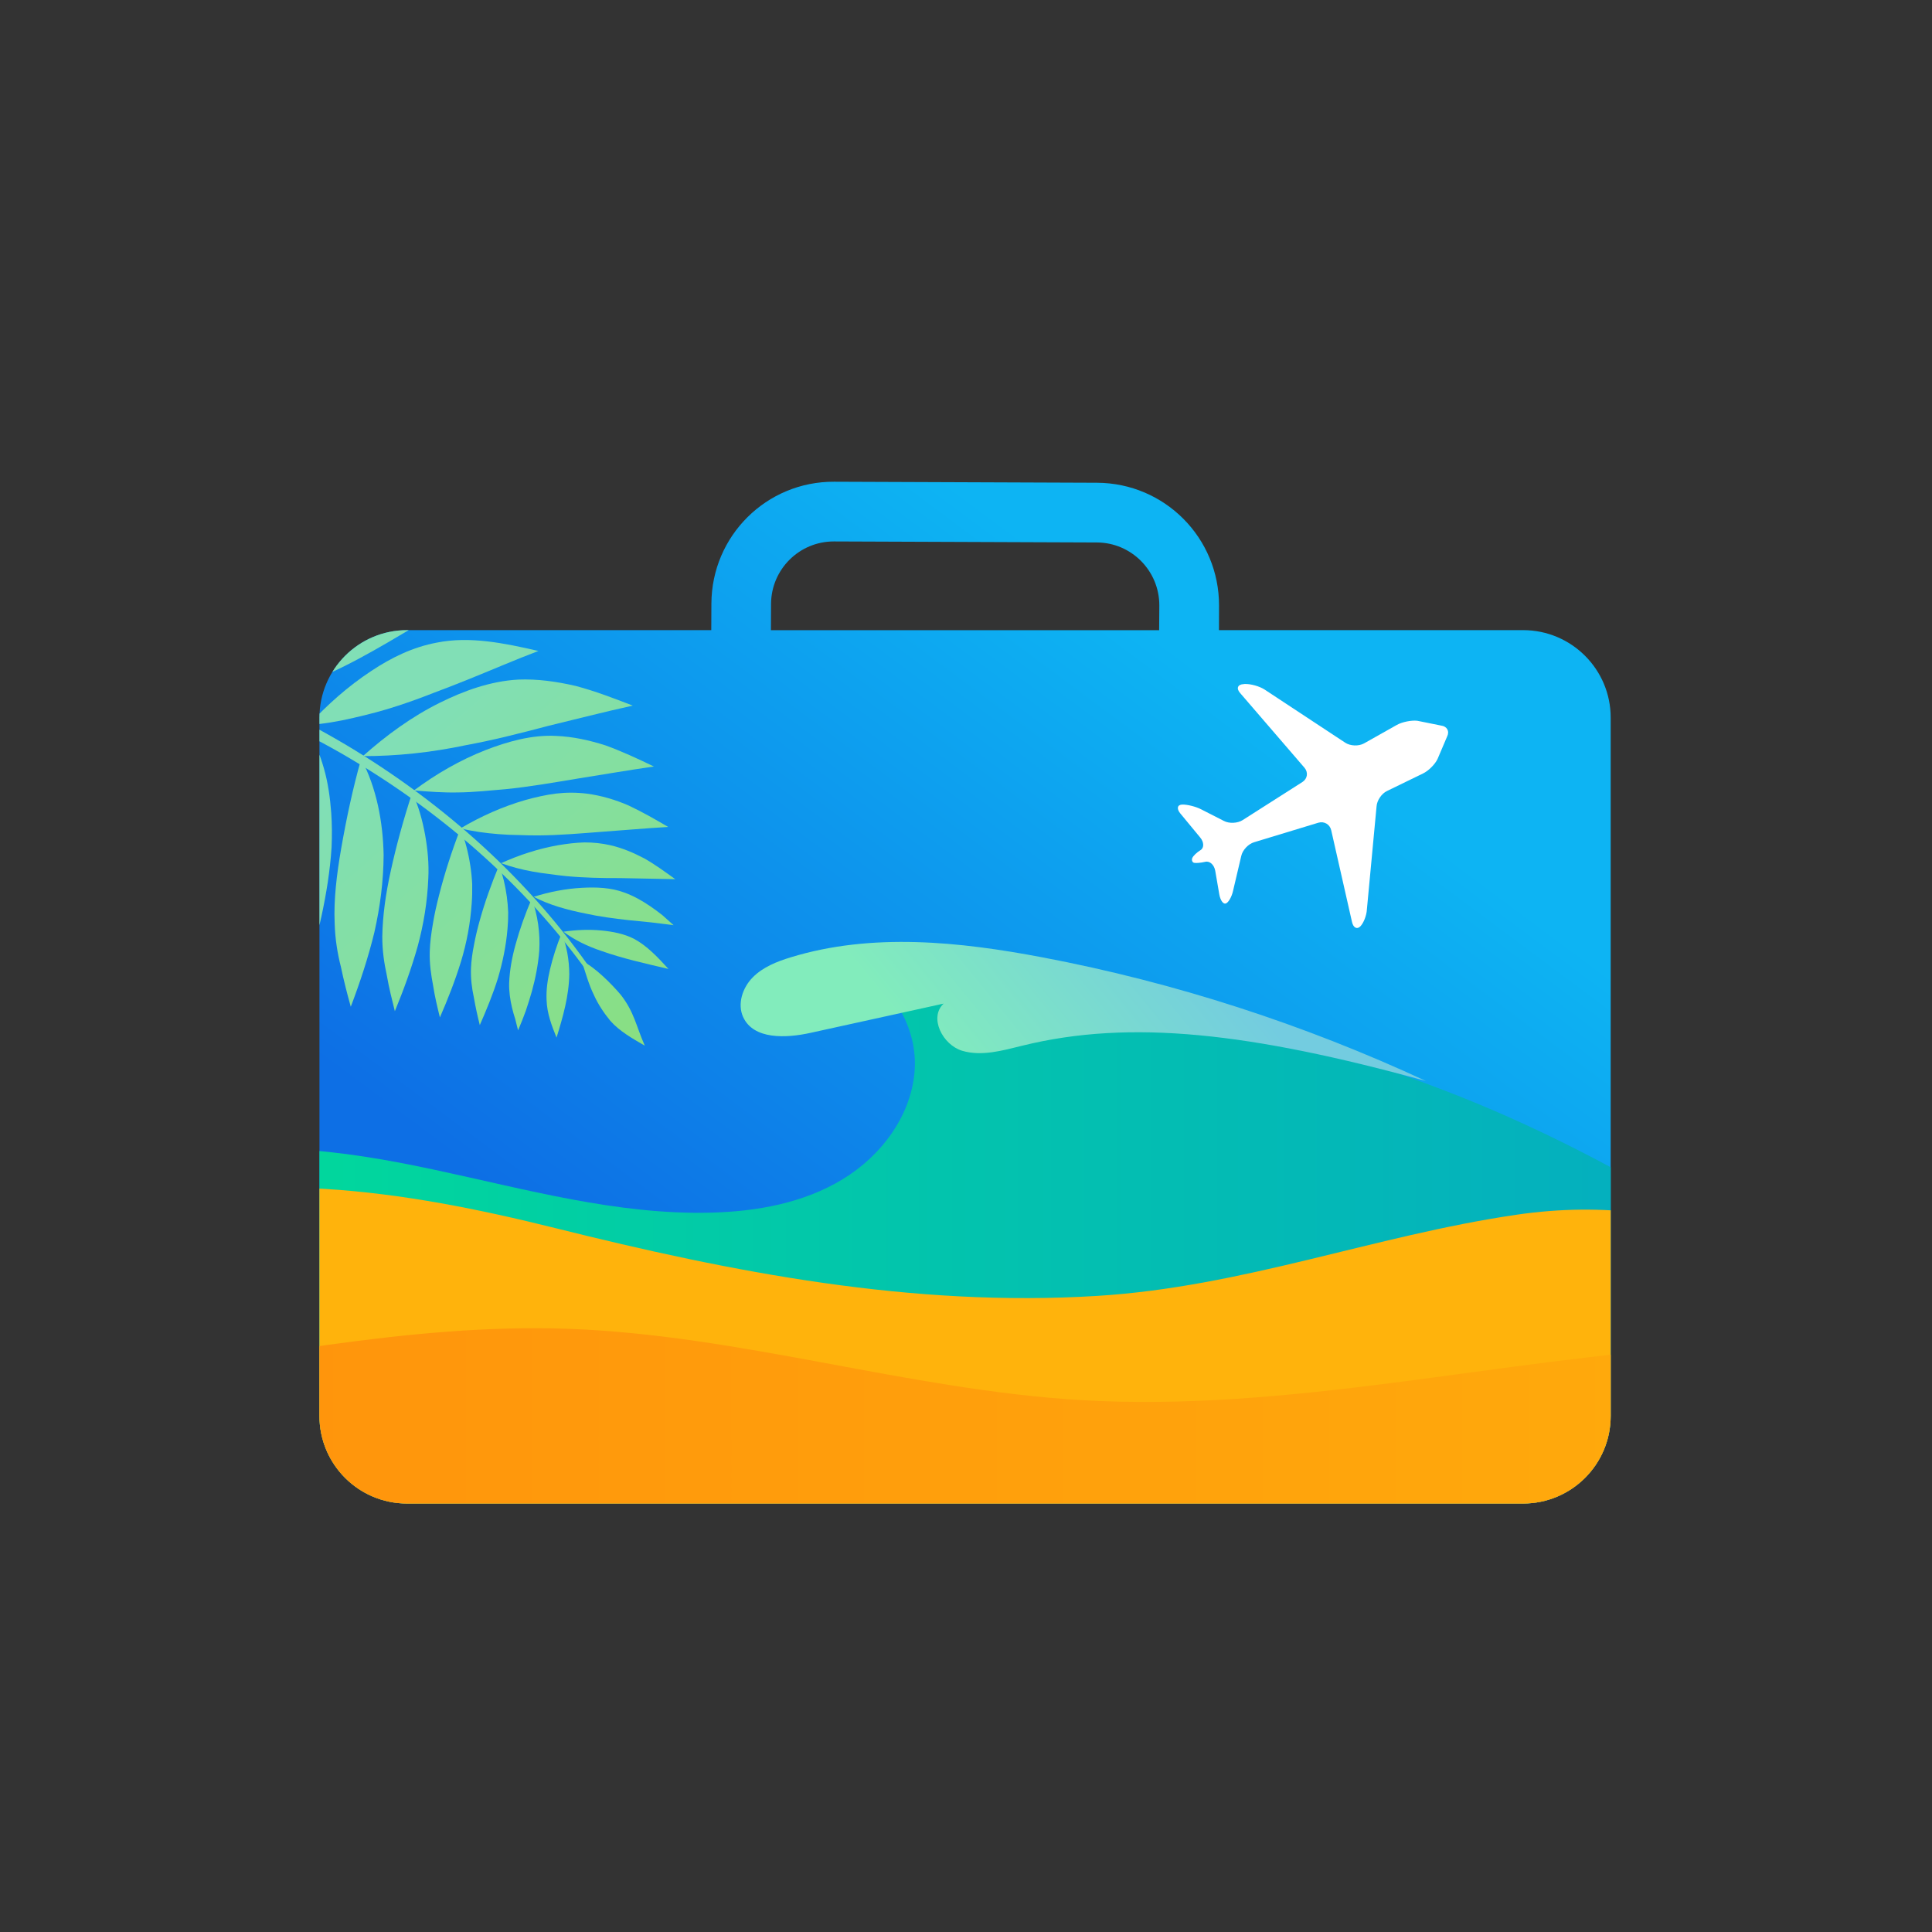 <?xml version="1.0" encoding="utf-8"?>
<!-- Generator: Adobe Illustrator 16.0.0, SVG Export Plug-In . SVG Version: 6.00 Build 0)  -->
<!DOCTYPE svg PUBLIC "-//W3C//DTD SVG 1.1//EN" "http://www.w3.org/Graphics/SVG/1.1/DTD/svg11.dtd">
<svg version="1.1" id="Calque_1" xmlns="http://www.w3.org/2000/svg" xmlns:xlink="http://www.w3.org/1999/xlink" x="0px" y="0px"
	 width="32px" height="32px" viewBox="0 0 32 32" enable-background="new 0 0 32 32" xml:space="preserve">
<rect x="0" y="0" width="32" height="32" fill="#333333" stroke="none"/>
<g>
	<g>
		<defs>
			<path id="SVGID_1_" d="M25.228,10.437h-5.038l0.001-0.407c0.002-1.12-0.898-2.028-2.019-2.034l-4.357-0.017
				c-1.119-0.005-2.027,0.897-2.032,2.017l-0.002,0.441H6.742c-0.801,0-1.451,0.65-1.451,1.451v11.564
				c0,0.803,0.65,1.451,1.451,1.451h18.485c0.801,0,1.451-0.648,1.451-1.451V11.888C26.679,11.087,26.028,10.437,25.228,10.437z
				 M12.771,10c0.004-0.571,0.469-1.033,1.041-1.032l4.357,0.017c0.572,0.003,1.033,0.47,1.033,1.041l-0.003,0.412h-6.43L12.771,10z
				"/>
		</defs>
		<linearGradient id="SVGID_2_" gradientUnits="userSpaceOnUse" x1="12.233" y1="22.712" x2="20.538" y2="11.553">
			<stop  offset="0" style="stop-color:#0D6FE5"/>
			<stop  offset="1" style="stop-color:#0DB4F3"/>
		</linearGradient>
		<use xlink:href="#SVGID_1_"  overflow="visible" fill="url(#SVGID_2_)"/>
		<clipPath id="SVGID_3_">
			<use xlink:href="#SVGID_1_"  overflow="visible"/>
		</clipPath>
		<g clip-path="url(#SVGID_3_)">
			<linearGradient id="SVGID_4_" gradientUnits="userSpaceOnUse" x1="-0.447" y1="26.607" x2="33.072" y2="26.607">
				<stop  offset="0" style="stop-color:#00E194"/>
				<stop  offset="1" style="stop-color:#05A4C8"/>
			</linearGradient>
			<path fill="url(#SVGID_4_)" d="M32.231,23.049c-2.545-1.987-5.305-3.839-8.321-4.993c-3.18-1.217-6.557-1.918-9.958-2.058
				c0.74,0.16,1.242,0.951,1.199,1.707s-0.547,1.435-1.194,1.827c-0.647,0.394-1.419,0.533-2.176,0.553
				c-1.555,0.041-3.077-0.389-4.598-0.713c-1.521-0.326-3.125-0.544-4.613-0.092c-3.781,1.15-2.982,5.834-2.872,8.93
				c0.066,1.871,0.216,3.939,1.557,5.246c1.06,1.035,2.615,1.334,4.074,1.586c2.693,0.463,5.385,0.926,8.078,1.389
				c2.426,0.418,4.869,0.838,7.33,0.779c2.461-0.057,4.967-0.621,6.993-2.02c2.06-1.422,3.521-3.686,3.968-6.148
				C32.145,26.579,34.205,24.589,32.231,23.049z"/>
		</g>
		<linearGradient id="SVGID_5_" gradientUnits="userSpaceOnUse" x1="12.819" y1="32.473" x2="13.683" y2="22.882">
			<stop  offset="0.081" style="stop-color:#FF8E0C"/>
			<stop  offset="1" style="stop-color:#FFB30C"/>
		</linearGradient>
		<path clip-path="url(#SVGID_3_)" fill="url(#SVGID_5_)" d="M-4.24,23.946c1.567-1.667,3.618-3.092,5.804-3.816
			c2.496-0.827,5.139-0.411,7.633,0.211c2.946,0.736,5.915,1.313,8.977,1.123c2.405-0.148,4.58-0.996,6.929-1.342
			c1.521-0.225,2.689,0.021,4.129,0.364c0.572,0.137,1.154,0.307,1.617,0.669c0.776,0.607,0.615,1.118,0.485,1.914
			c-0.155,0.952-0.022,1.984-0.106,2.951c-0.178,2.041-0.842,4.195-2.484,5.416c-1.506,1.119-3.511,1.232-5.387,1.266
			c-6.91,0.117-13.882-0.301-20.563-2.07c-1.368-0.361-2.762-0.803-3.846-1.713c-0.761-0.641-1.325-1.479-1.879-2.303
			C-3.466,25.817-3.705,24.743-4.24,23.946z"/>
		<g clip-path="url(#SVGID_3_)">
			<linearGradient id="SVGID_6_" gradientUnits="userSpaceOnUse" x1="9.511" y1="18.341" x2="5.223" y2="13.401">
				<stop  offset="0" style="stop-color:#89DF81"/>
				<stop  offset="1" style="stop-color:#81DFB6"/>
			</linearGradient>
			<path fill="url(#SVGID_6_)" d="M0.457,10.62l0.045-0.248c1.843,0.352,3.625,1.015,5.237,1.97c1.607,0.96,3.036,2.235,4.094,3.78
				l-0.08,0.008c-1.079-1.509-2.513-2.739-4.112-3.659C4.036,11.558,2.27,10.936,0.457,10.62z"/>
			<linearGradient id="SVGID_7_" gradientUnits="userSpaceOnUse" x1="10.717" y1="17.294" x2="6.429" y2="12.354">
				<stop  offset="0" style="stop-color:#89DF81"/>
				<stop  offset="1" style="stop-color:#81DFB6"/>
			</linearGradient>
			<path fill="url(#SVGID_7_)" d="M10.281,16.476c-0.153-0.181-0.433-0.463-0.648-0.563c0.063,0.189,0.116,0.388,0.203,0.565
				c0.07,0.156,0.165,0.298,0.272,0.429c0.151,0.172,0.362,0.291,0.572,0.413C10.534,16.991,10.507,16.765,10.281,16.476z"/>
			<g>
				<g>
					<linearGradient id="SVGID_8_" gradientUnits="userSpaceOnUse" x1="8.762" y1="18.999" x2="4.471" y2="14.056">
						<stop  offset="0" style="stop-color:#89DF81"/>
						<stop  offset="1" style="stop-color:#81DFB6"/>
					</linearGradient>
					<path fill="url(#SVGID_8_)" d="M3.12,12.017c-0.036-0.31-0.121-0.619-0.267-0.896c-0.067,0.276-0.114,0.558-0.135,0.839
						c-0.019,0.241-0.021,0.484,0.023,0.71c0.061,0.3,0.194,0.569,0.316,0.831C3.12,13.011,3.176,12.502,3.12,12.017z"/>
					<linearGradient id="SVGID_9_" gradientUnits="userSpaceOnUse" x1="8.94" y1="18.838" x2="4.651" y2="13.898">
						<stop  offset="0" style="stop-color:#89DF81"/>
						<stop  offset="1" style="stop-color:#81DFB6"/>
					</linearGradient>
					<path fill="url(#SVGID_9_)" d="M3.838,12.373c-0.049-0.367-0.158-0.733-0.342-1.056c-0.07,0.333-0.119,0.673-0.138,1.009
						c-0.018,0.289-0.017,0.577,0.036,0.841c0.074,0.353,0.225,0.672,0.371,0.964C3.845,13.552,3.911,12.953,3.838,12.373z"/>
					<linearGradient id="SVGID_10_" gradientUnits="userSpaceOnUse" x1="9.077" y1="18.721" x2="4.788" y2="13.78">
						<stop  offset="0" style="stop-color:#89DF81"/>
						<stop  offset="1" style="stop-color:#81DFB6"/>
					</linearGradient>
					<path fill="url(#SVGID_10_)" d="M4.587,12.836c-0.05-0.428-0.176-0.851-0.392-1.224C4.115,12,4.056,12.4,4.029,12.79
						c-0.023,0.335-0.027,0.668,0.027,0.971c0.034,0.21,0.094,0.402,0.165,0.583c0.072,0.179,0.152,0.35,0.222,0.526
						C4.576,14.191,4.657,13.519,4.587,12.836z"/>
					<linearGradient id="SVGID_11_" gradientUnits="userSpaceOnUse" x1="9.216" y1="18.598" x2="4.928" y2="13.658">
						<stop  offset="0" style="stop-color:#89DF81"/>
						<stop  offset="1" style="stop-color:#81DFB6"/>
					</linearGradient>
					<path fill="url(#SVGID_11_)" d="M5.486,13.461c-0.018-0.244-0.053-0.496-0.12-0.731c-0.067-0.233-0.159-0.462-0.277-0.677
						C4.983,12.5,4.904,12.95,4.856,13.39c-0.038,0.375-0.066,0.76-0.026,1.107c0.06,0.463,0.214,0.868,0.354,1.247
						c0.103-0.373,0.186-0.746,0.245-1.131c0.028-0.191,0.051-0.386,0.063-0.58C5.5,13.844,5.5,13.652,5.486,13.461z"/>
					<linearGradient id="SVGID_12_" gradientUnits="userSpaceOnUse" x1="9.29" y1="18.531" x2="5.002" y2="13.593">
						<stop  offset="0" style="stop-color:#89DF81"/>
						<stop  offset="1" style="stop-color:#81DFB6"/>
					</linearGradient>
					<path fill="url(#SVGID_12_)" d="M6.354,14.162c-0.01-0.542-0.116-1.113-0.372-1.593C5.841,13.07,5.737,13.561,5.65,14.06
						c-0.074,0.427-0.124,0.844-0.107,1.229c0.007,0.264,0.047,0.504,0.104,0.728c0.048,0.23,0.105,0.45,0.163,0.658
						c0.15-0.396,0.288-0.809,0.391-1.234C6.295,15.023,6.352,14.598,6.354,14.162z"/>
				</g>
				<g>
					<linearGradient id="SVGID_13_" gradientUnits="userSpaceOnUse" x1="10.368" y1="17.597" x2="6.081" y2="12.659">
						<stop  offset="0" style="stop-color:#89DF81"/>
						<stop  offset="1" style="stop-color:#81DFB6"/>
					</linearGradient>
					<path fill="url(#SVGID_13_)" d="M9.429,16.134c-0.001-0.228-0.041-0.463-0.126-0.678c-0.08,0.199-0.146,0.4-0.193,0.6
						c-0.041,0.172-0.065,0.341-0.057,0.507c0.007,0.226,0.086,0.427,0.165,0.623C9.321,16.854,9.425,16.495,9.429,16.134z"/>
					<linearGradient id="SVGID_14_" gradientUnits="userSpaceOnUse" x1="10.216" y1="17.727" x2="5.929" y2="12.79">
						<stop  offset="0" style="stop-color:#89DF81"/>
						<stop  offset="1" style="stop-color:#81DFB6"/>
					</linearGradient>
					<path fill="url(#SVGID_14_)" d="M8.932,15.746c0.017-0.291-0.025-0.585-0.124-0.863C8.7,15.135,8.609,15.39,8.54,15.642
						c-0.06,0.216-0.099,0.429-0.107,0.643C8.43,16.426,8.45,16.56,8.48,16.688c0.015,0.064,0.033,0.126,0.053,0.188
						c0.017,0.064,0.032,0.128,0.048,0.19c0.044-0.105,0.088-0.212,0.127-0.321c0.036-0.106,0.07-0.214,0.101-0.323
						C8.869,16.204,8.914,15.978,8.932,15.746z"/>
					<linearGradient id="SVGID_15_" gradientUnits="userSpaceOnUse" x1="10.04" y1="17.882" x2="5.753" y2="12.944">
						<stop  offset="0" style="stop-color:#89DF81"/>
						<stop  offset="1" style="stop-color:#81DFB6"/>
					</linearGradient>
					<path fill="url(#SVGID_15_)" d="M8.406,15.383c0.008-0.089,0.012-0.18,0.011-0.271c-0.003-0.088-0.011-0.176-0.023-0.265
						c-0.024-0.176-0.065-0.35-0.126-0.518c-0.129,0.309-0.24,0.62-0.325,0.928c-0.037,0.132-0.068,0.263-0.092,0.393
						c-0.027,0.133-0.045,0.264-0.05,0.39c-0.006,0.171,0.015,0.331,0.048,0.483c0.027,0.156,0.061,0.31,0.098,0.456
						c0.11-0.251,0.219-0.514,0.302-0.782C8.326,15.935,8.383,15.663,8.406,15.383z"/>
					<linearGradient id="SVGID_16_" gradientUnits="userSpaceOnUse" x1="9.852" y1="18.046" x2="5.563" y2="13.105">
						<stop  offset="0" style="stop-color:#89DF81"/>
						<stop  offset="1" style="stop-color:#81DFB6"/>
					</linearGradient>
					<path fill="url(#SVGID_16_)" d="M7.813,14.963c0.008-0.105,0.01-0.213,0.008-0.32c-0.005-0.104-0.016-0.208-0.032-0.312
						c-0.032-0.207-0.085-0.413-0.161-0.611c-0.143,0.371-0.264,0.744-0.357,1.112c-0.04,0.157-0.076,0.314-0.101,0.469
						c-0.027,0.155-0.048,0.312-0.052,0.46c-0.006,0.202,0.022,0.386,0.056,0.565c0.028,0.184,0.071,0.358,0.112,0.526
						c0.129-0.297,0.251-0.605,0.349-0.924C7.731,15.612,7.79,15.294,7.813,14.963z"/>
					<linearGradient id="SVGID_17_" gradientUnits="userSpaceOnUse" x1="9.582" y1="18.279" x2="5.294" y2="13.34">
						<stop  offset="0" style="stop-color:#89DF81"/>
						<stop  offset="1" style="stop-color:#81DFB6"/>
					</linearGradient>
					<path fill="url(#SVGID_17_)" d="M7.094,14.551c0.013-0.249-0.011-0.485-0.053-0.725c-0.045-0.238-0.108-0.481-0.214-0.694
						c-0.14,0.428-0.262,0.867-0.356,1.299c-0.082,0.373-0.133,0.729-0.139,1.078c-0.001,0.233,0.031,0.445,0.075,0.647
						c0.036,0.208,0.086,0.403,0.133,0.593c0.142-0.345,0.274-0.705,0.378-1.075C7.018,15.305,7.078,14.935,7.094,14.551z"/>
				</g>
			</g>
			<g>
				<g>
					<linearGradient id="SVGID_18_" gradientUnits="userSpaceOnUse" x1="10.287" y1="17.652" x2="6.003" y2="12.718">
						<stop  offset="0" style="stop-color:#89DF81"/>
						<stop  offset="1" style="stop-color:#81DFB6"/>
					</linearGradient>
					<path fill="url(#SVGID_18_)" d="M3.703,10.506c-0.252,0.205-0.527,0.383-0.811,0.501c0.117-0.258,0.257-0.505,0.425-0.732
						c0.145-0.194,0.311-0.377,0.518-0.511c0.28-0.187,0.615-0.259,0.951-0.322C4.435,9.815,4.096,10.186,3.703,10.506z"/>
					<linearGradient id="SVGID_19_" gradientUnits="userSpaceOnUse" x1="10.687" y1="17.315" x2="6.4" y2="12.378">
						<stop  offset="0" style="stop-color:#89DF81"/>
						<stop  offset="1" style="stop-color:#81DFB6"/>
					</linearGradient>
					<path fill="url(#SVGID_19_)" d="M4.543,10.798c-0.331,0.207-0.68,0.376-1.031,0.478c0.176-0.293,0.376-0.566,0.612-0.812
						c0.201-0.21,0.428-0.402,0.696-0.53c0.364-0.177,0.776-0.197,1.194-0.223C5.526,10.094,5.056,10.484,4.543,10.798z"/>
					<linearGradient id="SVGID_20_" gradientUnits="userSpaceOnUse" x1="11.104" y1="16.965" x2="6.813" y2="12.022">
						<stop  offset="0" style="stop-color:#89DF81"/>
						<stop  offset="1" style="stop-color:#81DFB6"/>
					</linearGradient>
					<path fill="url(#SVGID_20_)" d="M5.47,11.145c-0.411,0.194-0.838,0.349-1.256,0.425c0.24-0.324,0.505-0.614,0.812-0.871
						c0.263-0.218,0.554-0.413,0.888-0.525c0.223-0.07,0.459-0.1,0.701-0.107c0.244-0.01,0.491,0.005,0.735,0.034
						C6.723,10.452,6.104,10.858,5.47,11.145z"/>
					<linearGradient id="SVGID_21_" gradientUnits="userSpaceOnUse" x1="11.524" y1="16.59" x2="7.238" y2="11.652">
						<stop  offset="0" style="stop-color:#89DF81"/>
						<stop  offset="1" style="stop-color:#81DFB6"/>
					</linearGradient>
					<path fill="url(#SVGID_21_)" d="M6.596,11.688c-0.249,0.083-0.494,0.146-0.744,0.203c-0.25,0.059-0.498,0.1-0.74,0.117
						c0.309-0.336,0.651-0.64,1.038-0.895c0.333-0.222,0.69-0.396,1.089-0.47c0.542-0.108,1.11,0.008,1.679,0.139
						c-0.394,0.149-0.785,0.32-1.169,0.474c-0.192,0.078-0.383,0.151-0.574,0.223C6.982,11.555,6.789,11.625,6.596,11.688z"/>
					<linearGradient id="SVGID_22_" gradientUnits="userSpaceOnUse" x1="11.875" y1="16.287" x2="7.588" y2="11.348">
						<stop  offset="0" style="stop-color:#89DF81"/>
						<stop  offset="1" style="stop-color:#81DFB6"/>
					</linearGradient>
					<path fill="url(#SVGID_22_)" d="M7.719,12.342c-0.585,0.124-1.155,0.182-1.709,0.182c0.384-0.342,0.814-0.657,1.276-0.885
						c0.396-0.196,0.833-0.357,1.298-0.383c0.311-0.013,0.629,0.031,0.95,0.105c0.316,0.083,0.631,0.204,0.947,0.326
						c-0.477,0.105-0.942,0.225-1.397,0.335C8.622,12.144,8.166,12.26,7.719,12.342z"/>
				</g>
				<g>
					<linearGradient id="SVGID_23_" gradientUnits="userSpaceOnUse" x1="11.192" y1="16.88" x2="6.906" y2="11.943">
						<stop  offset="0" style="stop-color:#89DF81"/>
						<stop  offset="1" style="stop-color:#81DFB6"/>
					</linearGradient>
					<path fill="url(#SVGID_23_)" d="M9.962,15.751c-0.23-0.077-0.447-0.181-0.63-0.319c0.208-0.031,0.42-0.04,0.633-0.02
						c0.182,0.018,0.37,0.053,0.537,0.138c0.219,0.118,0.396,0.309,0.57,0.499C10.686,15.958,10.315,15.876,9.962,15.751z"/>
					<linearGradient id="SVGID_24_" gradientUnits="userSpaceOnUse" x1="11.398" y1="16.702" x2="7.111" y2="11.764">
						<stop  offset="0" style="stop-color:#89DF81"/>
						<stop  offset="1" style="stop-color:#81DFB6"/>
					</linearGradient>
					<path fill="url(#SVGID_24_)" d="M9.697,15.131c-0.302-0.06-0.602-0.142-0.857-0.277c0.256-0.081,0.523-0.134,0.797-0.149
						c0.235-0.013,0.481-0.005,0.703,0.078c0.151,0.054,0.293,0.134,0.43,0.227c0.068,0.046,0.135,0.096,0.201,0.148
						c0.063,0.055,0.124,0.111,0.186,0.166l-0.368-0.046c-0.125-0.012-0.25-0.024-0.374-0.037
						C10.167,15.213,9.928,15.182,9.697,15.131z"/>
					<linearGradient id="SVGID_25_" gradientUnits="userSpaceOnUse" x1="11.577" y1="16.545" x2="7.29" y2="11.608">
						<stop  offset="0" style="stop-color:#89DF81"/>
						<stop  offset="1" style="stop-color:#81DFB6"/>
					</linearGradient>
					<path fill="url(#SVGID_25_)" d="M9.377,14.511c-0.093-0.009-0.185-0.021-0.276-0.034c-0.094-0.011-0.187-0.024-0.279-0.041
						c-0.182-0.033-0.358-0.079-0.523-0.139c0.3-0.136,0.617-0.24,0.948-0.298c0.143-0.024,0.287-0.042,0.434-0.046
						c0.144,0,0.287,0.014,0.43,0.047c0.193,0.044,0.379,0.123,0.561,0.218c0.177,0.1,0.344,0.223,0.513,0.344
						c-0.305-0.005-0.612-0.012-0.911-0.018C9.967,14.545,9.668,14.539,9.377,14.511z"/>
					<linearGradient id="SVGID_26_" gradientUnits="userSpaceOnUse" x1="11.71" y1="16.43" x2="7.422" y2="11.492">
						<stop  offset="0" style="stop-color:#89DF81"/>
						<stop  offset="1" style="stop-color:#81DFB6"/>
					</linearGradient>
					<path fill="url(#SVGID_26_)" d="M8.922,13.837c-0.111,0-0.221-0.001-0.33-0.006c-0.113-0.001-0.224-0.006-0.333-0.015
						c-0.218-0.017-0.431-0.046-0.631-0.096c0.335-0.198,0.694-0.36,1.077-0.47c0.164-0.046,0.333-0.084,0.505-0.106
						c0.171-0.02,0.34-0.02,0.515,0.002c0.233,0.031,0.466,0.099,0.69,0.197c0.22,0.103,0.437,0.228,0.653,0.354
						c-0.369,0.021-0.73,0.054-1.084,0.079C9.627,13.803,9.268,13.835,8.922,13.837z"/>
					<linearGradient id="SVGID_27_" gradientUnits="userSpaceOnUse" x1="11.83" y1="16.332" x2="7.54" y2="11.39">
						<stop  offset="0" style="stop-color:#89DF81"/>
						<stop  offset="1" style="stop-color:#81DFB6"/>
					</linearGradient>
					<path fill="url(#SVGID_27_)" d="M8.366,13.072c-0.253,0.022-0.518,0.05-0.769,0.053c-0.254,0.006-0.495-0.013-0.741-0.033
						c0.37-0.275,0.763-0.502,1.188-0.669c0.363-0.14,0.765-0.255,1.166-0.234c0.273,0.011,0.549,0.07,0.822,0.158
						c0.267,0.097,0.533,0.22,0.799,0.349c-0.424,0.06-0.84,0.133-1.247,0.197C9.174,12.961,8.764,13.033,8.366,13.072z"/>
				</g>
			</g>
		</g>
		<linearGradient id="SVGID_28_" gradientUnits="userSpaceOnUse" x1="-6.335" y1="27.972" x2="37.98" y2="27.972">
			<stop  offset="0.081" style="stop-color:#FF8E0C"/>
			<stop  offset="1" style="stop-color:#FFB30C"/>
		</linearGradient>
		<path clip-path="url(#SVGID_3_)" fill="url(#SVGID_28_)" d="M-6.335,22.093c2.399,1.145,5.189,1.104,7.826,0.767
			c2.637-0.335,5.261-0.944,7.917-0.851c2.854,0.102,5.629,1.008,8.48,1.18c3.477,0.209,6.92-0.678,10.396-0.889
			c3.476-0.212,7.305,0.421,9.628,3.018c0.318,1.934-0.492,4.287-1.943,5.604s-3.374,2.016-5.306,2.33
			c-1.935,0.316-3.904,0.277-5.863,0.297c-6.801,0.063-13.625,0.822-20.382,0.059c-1.685-0.189-3.43-0.502-4.793-1.51
			C-3.542,29.759-3.249,24.536-6.335,22.093z"/>
		<linearGradient id="SVGID_29_" gradientUnits="userSpaceOnUse" x1="16.228" y1="18.523" x2="19.906" y2="15.519">
			<stop  offset="0" style="stop-color:#82ECBC"/>
			<stop  offset="1" style="stop-color:#73CCE0"/>
		</linearGradient>
		<path clip-path="url(#SVGID_3_)" fill="url(#SVGID_29_)" d="M13.094,15.857c-0.228,0.07-0.459,0.161-0.627,0.332
			c-0.168,0.17-0.257,0.437-0.159,0.655c0.172,0.379,0.715,0.353,1.123,0.262c0.733-0.161,1.465-0.322,2.198-0.483
			c-0.246,0.232-0.017,0.682,0.307,0.781c0.324,0.096,0.671-0.004,1-0.085c1.793-0.442,3.784-0.211,6.68,0.585
			c-2.021-0.938-4.155-1.631-6.344-2.046C15.891,15.595,14.44,15.444,13.094,15.857z"/>
	</g>
	<path fill="#FFFFFF" d="M23.87,12.018l-0.396-0.08c-0.098-0.011-0.25,0.02-0.336,0.068l-0.547,0.308
		c-0.088,0.048-0.225,0.043-0.309-0.012l-1.335-0.88c-0.084-0.055-0.231-0.097-0.333-0.093l-0.013,0.002
		c-0.101,0.004-0.128,0.069-0.063,0.145l1.069,1.241c0.064,0.076,0.049,0.181-0.034,0.235l-0.99,0.631
		c-0.083,0.054-0.224,0.061-0.312,0.014l-0.378-0.193c-0.088-0.045-0.228-0.08-0.311-0.078c-0.082,0.003-0.097,0.067-0.034,0.145
		l0.332,0.402c0.063,0.076,0.066,0.17,0.004,0.208s-0.123,0.096-0.137,0.133c-0.013,0.035,0.002,0.07,0.031,0.077
		c0.031,0.007,0.114,0,0.187-0.017c0.073-0.017,0.145,0.05,0.163,0.148l0.068,0.395c0.018,0.098,0.066,0.164,0.109,0.147
		s0.096-0.109,0.118-0.208l0.136-0.578c0.021-0.098,0.117-0.2,0.213-0.228l1.063-0.323c0.097-0.029,0.191,0.026,0.214,0.124
		l0.344,1.518c0.021,0.097,0.083,0.13,0.138,0.075c0.055-0.056,0.104-0.181,0.109-0.281l0.16-1.705
		c0.006-0.1,0.084-0.215,0.174-0.257l0.594-0.289c0.091-0.043,0.199-0.15,0.242-0.24l0.158-0.371
		C24.013,12.112,23.968,12.03,23.87,12.018z"/>
</g>
</svg>
